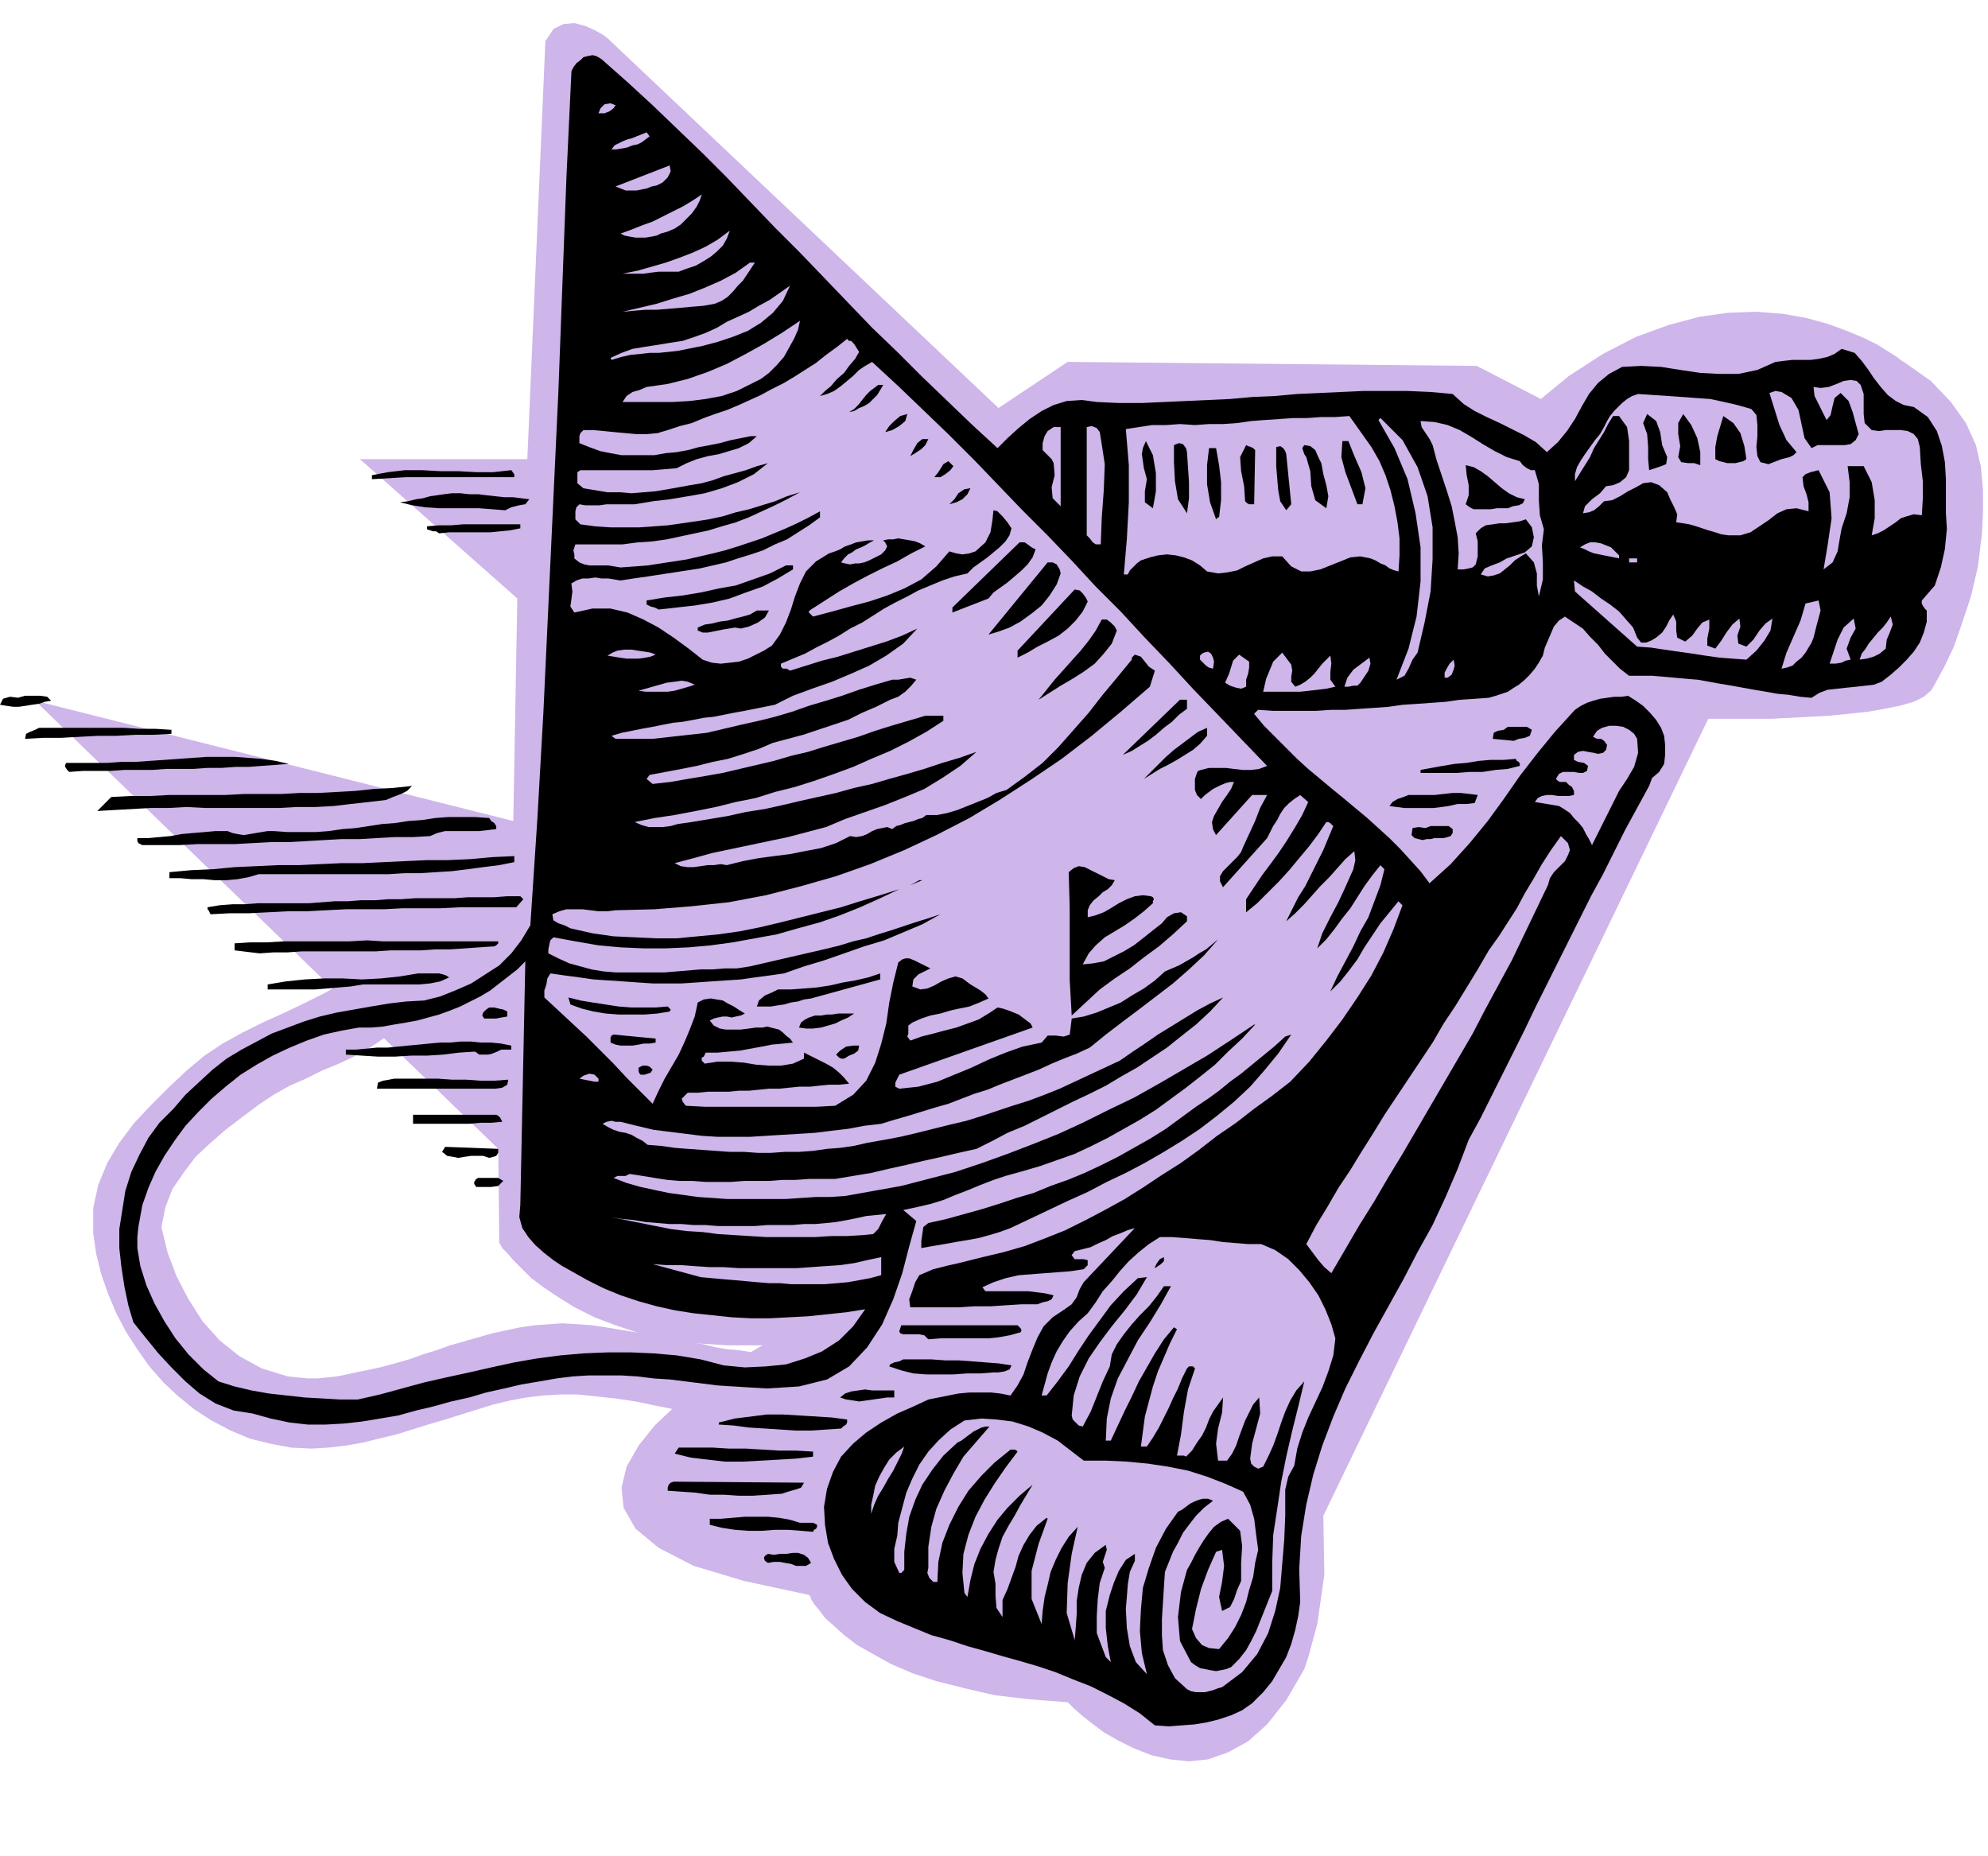 <svg xmlns="http://www.w3.org/2000/svg" width="1.982in" height="177.6" fill-rule="evenodd" stroke-linecap="round" preserveAspectRatio="none" viewBox="0 0 1983 1851"><style>.pen1{stroke:none}.brush2{fill:#ceb5ea}.brush3{fill:#000}</style><path d="m343 980-20 11-20 10-21 10-20 9-20 10-20 11-18 12-18 15-18 17-17 17-17 18-15 20-12 20-9 22-5 23v25l3 21 5 20 7 20 8 19 10 19 11 17 12 17 14 16 15 14 16 13 17 11 19 10 19 8 20 5 21 4 21 1 17-1 17-2 17-3 16-4 17-4 16-5 16-5 17-5 16-5 16-5 16-5 17-4 16-3 17-2 17-1h17l19 2 19 2 20 3 19 4 20 4 19 4 20 4 20 3 19 3 19 1h19l19-1 19-4 18-5 18-8 18-11 10-10 5-12-1-13-5-13-5-5-5-5-6-3-6-2h-7l-7 1-6 2-6 3-6 5-6 3-7 3-7 3-7 1-7 2h-15l-12-1-13-1-12-1-12-2-12-1-12-2-12-3-13-2-12-2-12-2-12-3-12-2-13-2-12-2-12-2-13-2-15-1-15-1-14 1-14 1-14 2-14 3-14 3-14 4-14 4-14 4-14 5-13 4-14 5-14 4-15 4-14 3-10 2-9 2-10 2-10 1-9 1h-10l-10-1-10-1-26-8-22-12-20-16-17-19-14-22-12-23-9-24-6-25 4-20 7-18 11-16 12-16 15-14 15-13 17-13 16-12 15-10 16-9 16-7 16-8 17-7 15-7 16-9 15-10 9-10 5-13-1-13-6-12-5-5-5-4-6-3-6-2h-7l-7 1-6 2-6 4z" class="pen1 brush2"/><path d="m544 41-18 417H359l157 139-4 222L35 699l462 447 1 94 1 1 2 4 5 5 6 7 8 8 10 10 12 9 15 10 16 10 20 10 21 8 24 8 27 6 29 4 32 2h35l-4 2-10 6-15 9-19 13-20 15-21 17-19 18-16 20-12 21-5 21 2 20 12 21 23 19 35 18 50 15 65 14 1 1 1 3 3 5 5 6 6 8 9 8 10 9 13 10 16 9 18 10 21 9 24 8 28 7 30 7 34 4 39 3 2 2 4 4 8 7 10 8 12 9 14 8 16 8 18 7 18 4 19 2 19-2 20-7 20-11 19-17 19-24 18-31 4-12 9-33 7-49-1-59 384-795h63l19-1 19-1 19-1 20-2 19-2 17-3 15-3 14-4 10-5 7-6 2-3 5-9 7-13 9-19 8-23 9-27 7-30 4-33 1-21v-22l-2-23-5-22-10-22-15-21-20-21-27-19-2-1-5-4-8-5-11-7-14-7-17-7-19-7-22-6-23-4-26-2-28 1-29 4-30 8-33 12-33 17-34 22-28 23-64-33-408-4-69 46L609 41l-2-2-5-4-9-5-9-4-11-3-11 1-10 5-8 12z" class="pen1 brush2"/><path d="m1942 528-1-16v-34l-1-17-3-16-5-15-9-14-14-10-10-2-8-4-8-6-7-8-7-9-6-9-6-8-7-8-13-4-7 5-7 3-9 2-8 1h-18l-9 1-8 1-18 8-19 4h-19l-19-1-20-3-19-3-20-1-19 1-13 7-11 9-9 11-7 12-7 13-8 12-9 11-11 10-11-10-12-7-12-6-12-6-13-6-12-6-11-7-11-10-22-2-23-1h-44l-22 1-22 1-22 1-22 2-23 1-22 2-22 1-22 1-22 1-22 1h-23l-22-1-15-2-15 1-13 4-12 6-12 8-11 9-11 10-10 10-25-23-25-24-25-24-25-25-25-24-24-25-24-25-24-25-25-25-24-25-24-25-24-24-25-24-25-24-25-23-26-23-5-3-4-1-5 1-4 1-3 3-4 3-3 4-2 4-5 106-4 106-4 107-5 107-5 107-5 107-6 106-7 106-9 15-10 13-12 12-14 9-14 9-16 7-15 6-16 4-18 1-17 2-18 3-17 3-17 3-17 4-16 5-16 6-16 6-15 8-15 8-15 9-14 11-13 12-14 13-12 14-14 14-11 15-9 17-8 17-6 19-3 19-3 19v19h18v-11l1-10 2-11 2-11 6-17 7-16 9-16 10-15 11-15 13-14 13-13 14-12 15-12 16-10 16-9 17-8 17-7 17-6 18-4 17-3h12l12-1 11-2 12-2 11-2 11-3 11-3 11-4 10-4 10-5 10-5 10-6 9-7 9-7 9-7 8-8-5 243-1 12 3 11 6 9 7 8 9 8 9 7 9 6 9 5 16 9 16 8 17 7 18 6 18 5 18 4 19 3 19 2 19 2 19 1h19l19-1 19-1 19-2 19-2 19-3-12 17-14 14-17 11-17 7-19 6-20 2-21 1-21-2-23-6-24-4-23-2-23-1h-23l-24 1-23 2-23 3-23 4-23 5-22 5-23 5-22 5-22 6-22 6-22 5h-18l-17-1-18-1-18-2-18-2-17-3-17-4-16-5-15-12-15-15-13-16-11-17-10-18-8-18-6-19-3-18h-18l2 18 3 20 4 19 5 17 12 15 13 16 13 14 14 14 14 12 16 10 18 7 19 3 18 5 19 4 18 2h18l18-1 18-2 18-3 18-3 18-5 17-4 18-5 18-4 17-5 18-4 17-4 18-3 17-3 16-2 16-1h33l16 1 16 2 16 1 16 2 16 2 16 2 16 1 16 1 17 1 16-1 16-1 28-7 22-13 18-19 15-23 11-25 9-26 7-27 7-25-13-11 14-3 13-3 13-4 12-5 13-5 12-5 13-5 12-4 18-5 17-5 17-6 17-6 17-8 16-8 16-9 16-9 16-10 15-11 15-11 14-11 15-12 13-13 14-13 13-14h-1l-24 16-23 15-24 14-24 14-25 14-25 12-24 12-26 12-25 10-26 10-25 9-27 9-27 7-27 7-28 5-28 5-15 1h-14l-15 1-15 1h-59l-14-1-15-1-14-2-15-2-14-3-14-3-14-4-13-5 4-2h8l4-2 13 2 12 2 13 2 12 1h13l13 1h25l13-1h25l13-1h13l14-1h26l18-3 18-3 17-4 18-4 17-4 18-4 17-4 18-4 16-8 15-8 17-7 16-8 16-8 16-8 17-8 16-8 15-9 16-9 15-10 15-10 15-12 14-11 14-13 13-14-13 6-13 7-13 8-13 8-13 8-13 9-12 8-13 9-15 7-15 7-15 7-15 7-15 6-16 6-16 5-15 5-15 5-16 5-17 4-16 4-16 4-17 4-16 3-17 3-13 3-14 2-13 1-14 2-14 1h-14l-14 1h-13l-14-1h-14l-14-1-14-1-14-1-13-1-14-2-13-1-5-4-6-3-5-3-6-2-6-1-6-2-6-3-5-3 4-2 5-1 4 1h5l16 4 17 4 16 2 16 2 16 2 16 1h32l16-1 16-1 17-1 16-1 16-2 17-2 16-3 17-2 13-4 14-4 13-4 13-4 14-4 13-5 13-5 13-4 12-5 13-5 13-5 13-5 13-6 12-5 13-5 13-6 16-13 17-13 16-12 17-13 17-13 16-14 15-14 14-16-6 5-6 5-7 4-6 4-7 4-7 4-7 3-7 3-10 9-11 8-12 7-11 7-12 5-12 5-13 4-12 2-2 16-6 2-8-1h-8l-6 7-19 4-17 6-17 7-17 8-17 7-17 7-19 5-19 2-4-2v-4l2-4 2-4 133-47-2-4-4-3-4-3-4-3-5-2-5-2-6-2-5-1-9 6-10 6-11 4-11 4-12 3-11 3-12 3-11 4-3-4 1-3v-8l4-3 9-4 9-3 10-2 10-3 9-2 10-2 10-4 9-4-3-4-5-4-5-3-5-3-8-6-7-2-7 2-7 3-7 4-7 3-7 1-8-3 1-7 5-5 6-3 6-3-4-2-4-2-4-2-4-2-5-2h-4l-3 1-4 3-5 20-4 20-3 21-5 20-6 19-9 18-13 14-18 11-19 1H703l-19-1-3-4-1-3 2-2 2-2 2-2h10l10-1h21l10-1h10l10-1 10-1h10l10-1 10-1h11l9-1 10-1h10l10-1-5-6-5-5-6-5-7-4-6-3-6-3-6-3-4-2v6l-11 5-12 2h-12l-13-1-12-2-13-1h-13l-13 2-3-3v-3l2-1 1-2 1-2h12l11-1 11-1 11-2 11-2 10-2 11-1 10-1-3-4-4-3-3-3-4-3-4-1-4-1-4-1-4 1h-7l-7 1-8 1h-15l-6-1-6-3-4-5 4-2 4-1 5-1h4l5 1 4-1 5-1 4-2-5-3-6-4-6-3-5-3-6-1-6-1-7 1-6 3-3 14-5 13-5 12-6 13-7 12-7 12-6 12-6 13-13-13-13-13-13-14-13-13-14-14-14-13-14-13-14-13v-7l2-6 1-6 3-5 14 2 15 2 14 2 15 1 15 1 14 1 15 1h29l15-1 14-1 15-1 15-1 14-2 15-2 14-2 20-7 20-6 20-7 20-7 20-6 19-8 19-8 18-10-12 4-13 4-12 4-12 4-13 4-12 4-13 3-13 4-12 3-13 3-13 3-13 3-13 3-13 3-13 3-13 2h-12l-12 1h-12l-12 1-12 1-12 1h-49l-12-1-12-2-11-3-11-3-11-5-10-5v-4l1-5 1-4 3-3 22 4 23 4 22 2 23 1h22l23-1 22-2 22-3 22-4 22-4 21-6 22-6 20-7 20-8 20-9 19-9-19 6-20 6-19 6-20 5-20 5-20 5-21 5-20 4-21 3-21 2-21 2h-21l-21-1-21-1-21-3-22-5-6-3-6-2-5-3-1-6 7-3 7-2h16l8 1 8 1h9l8-1 39-1 37-3 37-4 37-7 35-9 35-10 34-12 34-14 32-15 33-17 30-18 31-20 31-21 30-23 29-24 29-25 5-16-6-4-4-5-4-5-6-2-1 1-1 1-1 1v2l-14 17-15 18-14 18-15 17-15 17-16 16-18 14-18 13-10 3-9 5-10 4-10 4-10 4-10 3-10 2h-11l-4 3-4 1-5 2-4 1-4 1-5 2-4 1-4 3-5-2-5 1-5 1-5 2-5 3-5 2-6 1-6-1-14 7-15 5-16 3-15 3-16 2-15 2-16 3-16 4-6-1-7 1h-6l-7 1-7 1h-6l-7-1-6-3 19-5 18-5 19-4 19-4 19-4 19-4 19-5 19-5 19-8 20-7 20-7 20-8 19-8 18-11 18-12 16-14-17 6-17 5-18 6-17 5-18 5-17 5-18 4-18 5-18 4-18 4-17 4-18 4-19 3-18 4-18 3-18 3-7 1-7 1-7 2-8 1h-14l-7-2-7-3 20-4 20-3 21-4 20-4 20-5 20-4 19-6 20-5 19-6 20-7 19-7 18-8 19-8 18-9 18-10 17-11v-5h-18l-17 5-17 5-16 5-17 6-17 5-17 5-16 5-17 4-17 5-17 4-17 4-17 4-17 3-18 3-17 3-18 2-6-5 3-4 16-3 16-3 15-3 16-4 15-3 16-5 15-5 14-6 15-4 15-4 15-5 15-5 15-5 14-7 14-6 14-7 8-3 7-5 6-6 5-6-6-2-6 1-6 1h-6l-17 5-16 5-17 6-16 5-17 5-17 6-17 5-16 4-18 4-17 4-17 4-18 2-18 2-18 2h-37l-4-3 10-3 10-2 10-2 11-2 10-2 10-2 10-1 11-2 10-2 10-1 10-2 10-2 11-2 10-2 10-2 10-2 18-9 19-7 20-7 19-8 18-8 17-10 17-12 14-15-15 7-16 6-16 5-16 5-16 5-16 4-16 5-16 5-3-2h-4l-2-2v-3l12-5 12-5 11-6 12-6 11-6 11-7 12-6 11-7 11-7 11-6 12-6 11-6 12-5 12-5 12-4 13-3 6-6 7-5 7-5 6-5 6-5 6-6 4-6 2-7-4-6-5-6-5-5-4-1-1 10-2 12-5 10-10 9-6 2-7 1-6-1-7-2-13 15-15 13-17 9-17 7-18 6-19 5-18 5-19 5-4-4v-2h1l1-1 14-9 14-9 14-8 15-8 14-7 15-7 14-8 14-7-5-3-5-2-5-1-6-1-6-1-5 1h-5l-5 1 2 2 2 4-2 4-4 4-4 2-4 2-4 2-5 2-5 1h-4l-5 1-5-1-4-1 3-4 4-4 4-2 4-3 5-2 4-2 5-3 4-2h-6l-6 1-6 1-5 2-6 2-5 3-5 2-6 2-13 8-10 10-6 12-5 13-4 13-5 13-6 12-8 11-8 5-8 4-8 4-9 3-9 1-9 1-9-1-9-3-14-11-15-11-15-10-15-8-16-7-17-4h-18l-18 4-4-6 1-7 1-8-1-8 5-3 6-2h6l7-1 6 1h7l6 1 6 1 13-2 14-2 13-2 13-2 13-2 13-2 13-3 13-3 12-4 13-4 12-4 12-6 12-5 11-7 11-7 11-8v-6l-11 6-12 6-11 5-12 5-12 5-12 4-12 4-13 4-12 3-13 3-13 3-13 2-13 2-13 2-13 1-14 1-6-1-6-1h-19l-5-1-5-2-5-4v-4l-1-4 1-3 1-3h47l15-2 15-1 14-2 14-3 14-3 14-3 13-4 14-4 13-5 13-6 13-6 12-6 13-7-13 4-12 5-13 4-13 4-13 3-13 4-14 3-13 2-14 2-14 2-14 1-14 1h-29l-15-1-15-2-5-5v-8l1-4 3-3 6 1h14l7-1h28l18-3 17-2 18-3 17-3 17-5 16-6 16-8 14-11-11 3-11 4-11 3-11 3-11 4-11 3-12 2-11 2-11 2-12 2-12 1-12 1-11-1h-13l-12-2-12-2-6-5v-11l3-2h72l12-1 12-1 10-5 10-4 11-3 11-2 10-3 10-3 10-5 8-7h-6l-10 2-10 2-11 3-10 2-11 2-11 3-11 2-11 1-11 2h-33l-11-2-10-2-11-4-10-4v-7l1-3 3-3h10l11 1 10 1 11 1 11 1h10l11-1 10-3 12-4 12-3 12-5 11-4 12-4 12-5 11-5 11-5 11-6 12-6 10-6 11-7 11-7 10-8 11-8 10-8 2 2h2l1 1 2 2 5 8-4 7-6 7-5 7-7 6-6 7-6 5-5 5 7-2 7-3 7-5 6-5 6-5 6-6 6-4 7-4 26 24 25 24 26 25 25 25 24 25 24 25 25 25 24 25 24 26 25 25 24 26 24 25 24 26 25 26 24 25 25 26-8 3-8 1h-8l-9-1-8-1h-17l-8 2-3 1-1 2-1 3-1 3v11l2 5 4 4 4-4 4-3 4-3 4-2 4-2 5-2 4-1h4l-3 7-4 6-5 7-4 7-4 7-2 6 1 7 3 6 36-40h15l-7 13-5 13-6 13-6 13-2 5-4 5-5 5-5 5-4 4-3 5v5l3 6 44-49 3-6 3-6 4-6 3-6 4-6 5-5 5-4 6-4 8 7-6 13-7 12-8 13-8 12-8 11-9 12-8 12-8 12v13l11-9 11-11 11-11 10-11 10-12 10-12 9-12 8-12h2l2 1 1 1 2 2-5 12-5 12-6 12-6 12-6 12-7 11-6 12-6 12 9-8 9-9 8-9 8-9 9-9 8-9 8-9 9-8 1 9-2 9-4 9-4 9-7 15-8 15-8 16-5 15 9-9 8-10 8-11 8-10 7-11 7-11 8-11 8-10 4 4-4 16-6 16-6 16-8 14-7 15-8 15-8 15-7 15 10-10 8-10 9-12 7-12 8-12 8-12 9-11 9-11 4 4-9 24-10 23-12 23-14 22-15 22-16 21-17 21-19 20-18 14-18 13-18 14-19 13-18 14-18 13-19 12-18 12-19 12-20 11-19 10-20 10-20 8-21 8-21 6-21 5-8 2-8 2-8 2-9 2-8 2-8 2-7 3-7 3-4 7-3 9-3 8 1 8h48l16-1h16l15-1 16-1h16l5-2 5-1 4-2 2-4-9-2-8-1-8-1h-43l-3-4 11-5 12-4 13-3 13-1 13-1 13-1 13-1 13-2 2-2 2-2v-5l-4-1h-9l-3-4 3-4 8-2 8-2 8-4 7-3 7-4 8-3 7-3 7-2-51 54-4 7-3 8-5 7-7 5-12 8-9 9-6 11-5 12-5 13-4 12-6 11-7 10-10-2-9-1h-22l-11 1-10 2-10 2-10 2-15 7-16 7-16 9-15 10-13 11-12 13-8 15-6 17-3 18 1 18 3 18 6 16 8 16 10 14 13 13 15 11 17 8 17 7 17 7 18 5 18 6 18 5 17 5 18 5 17 5 18 6 17 7 18 7 16 8 17 9 16 10 15 12 14 1 13-1 13-1 12-2 12-3 12-4 11-5 10-7 11-11 9-11 7-12 7-12 5-13 4-14 3-14 2-14-1-33 2-33 5-31 7-30 9-29 11-29 12-28 14-28 14-27 15-27 15-27 14-27 15-27 13-28 12-28 11-29 12-22 11-22 11-22 11-22 11-22 11-23 11-22 11-22 11-22 11-22 11-22 12-22 11-22 11-22 12-22 12-22 3-8 7-6 5-8 1-9v-10l-1-9-3-8-5-8-6-7-7-7-7-5-8-5-7 1h-7l-7 1-7 1-7 2-6 2-6 3-6 4-20 22-18 22-17 22-16 23-16 22-18 22-19 21-21 19-9-12-10-11-10-11-11-11-11-10-11-10-12-10-12-10-11-9-12-10-12-10-11-10-11-11-11-11-11-11-10-12 4-4 15 1h43l15-1h14l14-1 15-1 14-1 14-2 15-1 14-1 14-1 14-2 15-1 14-1 7-2 6-2 6-2 6-4 5-3 6-5 5-5 5-6 4-6 4-7 2-8 3-7 3-7 3-7 5-6 6-4 9 6 9 6 7 8 8 8 7 9 8 8 7 7 9 7h23l12 1 11 1 11 1 12 1 11 2 11 2 12 2 11 2 11 2 12 2 11 2 11 1 12 2 11 1 8-5 8-3 9-1 9-1 10-1 9-1 9-1 8-3 9-7 8-7 8-8 7-8 6-9 4-10 3-11v-11l-2-2-2-3-1-2v-3l13-15 6-18 4-18 2-20z" class="pen1 brush3"/><path d="m614 105-2 3-4 3-5 2h-6l2-5 4-4 6-1 5 2zm34 31-4 3-4 3-4 2-5 1-5 2-5 1-6 1h-5l3-4 4-2 4-2 5-2 4-1 5-2 5-2 5-2 3 4zm7 49-5 1-5 2-5 1-5 1h-11l-5-2-5-2 54-21 1 6-3 6-5 5-6 3zm45 9-2 6-3 6-5 7-5 5-6 6-6 4-7 3-7 2-4 2-5 1-6 1h-10l-6-1-5-1-4-2 11-4 10-4 11-4 10-5 10-5 10-5 10-6 9-6zm-23 77h-20l-8 1-7 1h-21l15-3 14-4 14-4 14-5 13-5 13-6 12-7 12-9-3 8-4 7-6 6-6 5-8 5-7 4-9 3-8 3zm76-9-4 6-4 6-4 6-5 5-5 6-5 5-6 4-7 3-11 2-12 1-11 1-12 1-12 1h-11l-12 1-11 1 17-4 17-4 16-5 17-5 15-6 16-7 15-8 14-10h5zm35 23-7 15-10 12-12 10-13 8-15 6-15 5-15 4-15 3-10 2-9 1-10 1h-9l-9 1-10 1-9 2-10 3-1-2 11-5 11-4 12-2 13-2 12-2 13-2 12-4 11-4 11-5 10-6 11-5 11-5 10-6 11-6 10-7 10-7zm-39 98-14 7-15 5-16 3-16 2-17 1h-50l4-6 6-4 7-2 7-3 21-3 20-5 20-7 19-8 19-10 18-10 18-11 18-12-2 9-4 9-5 9-5 9-7 8-8 8-8 6-10 5zm1118 46 7 1 7-1h15l7 1 6 3 4 5 2 8 1 17 2 17v17l-1 17-8-1-7 2-6 2-5 4-6 4-6 4-6 3-6 2 3-17v-18l-3-18-8-16h-16l2 16v15l-3 16-5 15-2 11-2 12-5 11-9 7 4-24 4-27-2-26-11-22-4 1-4 1-5 2-3 3 1 9 3 8 2 8v9l-12-3-10 1-9 4-9 7-9 6-9 6-10 3h-12l-7-1-6-2-7-2-6-2-6-2-7-2-6-1-7-1 1-8-3-7-4-8-3-7-8-7-8-3-8 1-7 4-8 4-8 5-8 4-8 1-5 5-5 4-5 2-6 1 2-7 7-7 8-6 6-7 7-1 7-3 6-5 3-7v-29l-2-14-8-11h-6l-5 8-4 8-5 8-5 8-4 9-5 8-5 8-5 8v-7l2-7 4-7 4-6 5-7 5-7 5-6 4-7 3-6 3-5 4-5 4-4 4-4 5-4 5-3 6-2 15 1 15 1 14 1 14 1 14 1 14 3 13 3 14 4 5 6 1 10v11l-1 11 1 9 3 6 8 2 13-5 4-1 4-1 4-2 3-3-10-12-7-15-5-16-5-16 6-2 6 1 5 3 5 3 7 12 3 14 3 14 7 10 6-3h27l6-1 5-4 3-6-3-11-3-11-4-11-8-8-6 5-2 8-2 9-4 5-4-8-4-8-4-8-1-9 7 1 8-1 8-3 7-3 7-1 6 1 4 4 3 9v20l1 9 7 7z" class="pen1 brush2"/><path d="m881 384-3 5-3 5-4 4-4 4-5 3-5 2-5 3-5 1 5-3 4-4 4-5 4-5 4-4 4-3 4-3h5zm24 29-2 7-6 5-7 4-7 2 4-6 5-5 6-5 7-2zm758 43-1 7-5 2-6 2-6 2-1-11v-12l-1-13-4-11 4-9 9 7 4 11 2 13 5 12zm33 8-6-2h-6l-7-1-3-5 2-11-2-12v-11l5-9 8 11 6 13 3 14v13z" class="pen1 brush3"/><path d="m1368 446 8 14 6 14 5 15 4 16 3 16 2 16v17l-1 16-4-1-5-2-4-3-5-2-5-3-5-2-5-1-5-1-10 1-10 4-10 4-10 4-10 2h-9l-10-5-9-10h-10l-9 2-9 4-9 4-8 4-10 2-9 1-11-2-7-6-8-5-8-3-8-2-9-1-9 1-8 2-9 3-4 3-4 4-3 3-2 4h-4l3-35 2-37v-37l-3-36 13-2 13-2h14l14-1 15 1 14-1h14l14-1 14-2 13-1 15-1 14-1h14l14-1h14l14-1 22 31z" class="pen1 brush2"/><path d="m1742 458-3 2-4 1-4 1h-8l-4-1-4-1-4-2v-12l2-11 3-10 3-10 10 7 7 10 4 13 2 13z" class="pen1 brush3"/><path d="m1414 651-5 7-4 9-4 7-8 4 12-31 8-32 4-35v-34l-5-34-8-34-13-31-16-28 2-2 22 22 15 27 10 29 5 31v32l-2 32-6 31-7 30zm102-191 3 4 4 3 4 2h4l4 14v16l1 15 4 14-2 16 1 17v17l-4 17-2-11v-12l-3-11-8-9-5 3-6 4-5 5-5 4-5 4-6 2-6 1-7-2 4-6 7-3 8-3 7-4 9-3 9-3 7-6 2-9-1-5-1-5-3-4-3-4-6 2-7 1-7 1h-6l-7 1-7 1-5 3-5 5 2 8v15l-2 8-3 3-4 1-5 1h-6l1-16-1-16-3-16-3-15-5-16-5-15-5-15-4-15-3-6-4-6-4-6-1-6 14 1 13 3 12 5 12 7 11 7 12 7 12 6 13 4zm-458 45-8-8-1-11 3-12-1-12-2-4-3-3-3-3-3-3v-7l2-7 3-5 6-4h7v79zm40-68 4 26-1 26-2 27-1 27h-5l-3-2-3-4-3-3V426l5-1 5 2 3 4 1 6z" class="pen1 brush2"/><path d="m926 438-3 6-4 4-6 4-5 3 3-6 4-7 5-4h6zm224 69-8-6v-11l2-12-3-11-1-7-1-7 1-6 3-7 7 14 3 18v18l-3 17zm195-67 6 15 7 16 4 16-3 16h-5l-6-16-6-16-4-15 1-16h6zm-161 11 1 15 1 15v16l-2 15-9-14-3-18-1-19v-17l5-2 4 1 3 4 1 4zm68-2-1 54h-5l-2-1-2-2-1-15-3-15-1-14 6-12 2 1 3 1 2 1 2 2zm66 13 2 11 3 11 2 11-2 12-11-8-4-14-1-15-4-14-2-3-1-3-1-3 2-3 6 1 5 4 3 7 3 6zm-35-9 5 50-5 6-6-9-2-11-1-12-1-12v-19l4-1 3 2 2 3 1 3zm-70-6 3 17 2 17v18l-2 17h-1l-1 1-1 1-6-17-3-18v-19l2-17h7zm-262 18-3 4-5 4-5 3h-6l4-5 5-8 5-3 5 5zm570 33-2 4-4 2-6 1-5 2h-11l-6 1h-17l-4-2-4-3 3-9v-10l-2-10-1-10 8 2 7 4 7 5 7 6 7 6 7 5 8 4 8 2zM513 473v3H405l-17 1-17 1v-4l16-3 17-2h17l18 1h18l18 1h17l18-2 3 4zm455 14-3 6-5 5-6 3-7 2 5-5 4-6 6-4 6-1zm-440 11-4 5-6 1-8 2-6 3-13-1-13-1h-40l-14-1-13-2-12-3 8-1 8-2 7-1 7-2 7-1 7-1 8-1h8l9 1h9l8 1 9 1 9 1h9l8 1 8 1zm-9 29-10 2-10 1-10 1h-41l-10 1-3-2h-3l-3-1-3-1v-3l12-1h12l12-1h57v4zm514 21-3 8-5 7-6 6-7 6-7 6-7 5-7 5-5 6-36 14v-5l67-65h5l3 2 4 3 4 2z" class="pen1 brush3"/><path d="M1615 554v3l-5-1-5-1-5-1-5-1-5-1-5-2-4-2-5-2 5-3 5-2h5l6 1 5 2 5 2 4 4 4 4zm18 7h-8v-4h8v4z" class="pen1 brush2"/><path d="m1058 572-4 11-7 11-8 10-10 8-11 8-11 6-11 4-10 3 59-72h5l4 2 3 5 1 4zm-267-4-15 9-15 8-17 6-16 6-17 4-18 3-18 2-18 2-4-2-4-1-4-2v-4l18-3 18-2 18-3 18-4 17-3 17-6 17-6 16-8h7v4z" class="pen1 brush3"/><path d="m1633 636 4 5h5l5-2 5-3 6-5 4-6 3-6 4-6 3 7v9l1 7 8 4 7-6 5-7 5-6 7-3v9l-2 10v7l8 3 6-8 5-8 6-8 7-6 1 8-3 9 1 8 8 3 7-7 6-9 6-7 7-5-2 12-6 10-8 10-10 9-14-1-13-1-14-2-13-2-14-2-14-2-13-2-14-1-62-55-1-11 9 6 9 5 9 7 9 6 9 7 7 8 7 8 4 10z" class="pen1 brush2"/><path d="m1085 600-5 10-7 9-8 8-9 7-11 6-10 5-10 6-10 5v-7l57-61 5 1 3 3 3 4 2 4z" class="pen1 brush3"/><path d="m1809 636-2 5-3 5-3 5-4 5-5 4-4 4-6 2-5 1 5-16 7-16 7-16 5-17 13-3 2 10-4 15-3 12z" class="pen1 brush2"/><path d="m767 609-4 7-7 5-9 4-8 2-6-1-6 1-6 1-5 1-5 1-5 1h-5l-5-2v-3l7-3 7-1 8-2 8-1 7-2 8-2 7-2 7-4h12z" class="pen1 brush3"/><path d="m1881 647-6 5-6 3-7 2-7 1 2-6 4-5 3-5 5-6 4-5 5-5 4-5 4-6 2 8-3 8-3 7-1 9zm-35 11-5 1-4 2-6 1h-6l4-12 4-12 6-12 10-9 2 10-5 9-4 11 4 11z" class="pen1 brush2"/><path d="m1114 629-5 13-8 10-9 10-11 8-11 7-12 7-11 7-11 7 8-10 8-10 9-10 8-9 9-10 8-10 7-10 6-11h5l4 3 4 4 2 4z" class="pen1 brush3"/><path d="m654 653-5 2-5 1-7 1h-12l-7-1-6-1-6-1 5-3 5-2 7-1h7l6 1 7 1 6 1 5 2zm557 7-1 7-4-1-3-2-3-3-3-3v-4l2-2 2-1 4-1 3 2 2 4 1 4zm77 3 1 6-1 6v5l4 5 5-2 5-3 5-4 4-4 4-5 4-5 4-4 4-4 1 8-1 8v8l5 7-9 2-8 1-9 1-9 1h-37l3-13 7-17 9-9 9 12zm-42-3v6l-1 6-2 6v7l-5 2-5-1-6-2-5-3 4-9 4-13 6-6 10 7zm120-4 1 6-2 7-4 6-4 6-3 3h-4l-5 1h-4l3-9 6-8 8-6 8-6zm78 20h-3v-5l2-4 3-5 4-4 1 6-1 4-2 5-4 3zm-751 7-6 2-7 2-7 2-7 1h-22l-7-1 7-2 7-2 7-2 7-2 8-1 7-1 6 1 7 3z" class="pen1 brush2"/><path d="m51 699-6 1-6 2-7 1-6 1-7 1h-6l-7-1-6-1 3-6 7-2 8 1 7-2h15l7 1 4 4zm1133 8-8 6-7 7-8 6-8 7-8 6-8 5-8 5-9 4 57-55h7v9zM171 728v4l-18 1h-18l-19 1H98l-19 1-18 1H43l-18 1 1-5 4-2 5-2 4-2h84l16 1h16l16 1zm1357 0-2 6-5 2-6 1-5 2-21-2 1-6 4-2 6-1 4-3h19l5 3z" class="pen1 brush3"/><path d="m1633 737 1 14-4 14-7 12-8 12-27 54-3-6-3-5-3-6-4-5-5-5-4-5-6-4-5-3-24-4 3-4 4-2 5-1h5l6 1h11l5-1v-4l-2-4-3-2-3-3h-6l-2-1-2-2 3-5 4-2h11l5 1h4l4-2 1-5-4-3-6-1-4-2v-5l4-3 5-1 5 1 6 1 4 1 5-1 3-3 1-5-3-4-3-2h-4l-4-2 4-6 5-3 7-2h7l7 1 6 3 5 4 3 5z" class="pen1 brush2"/><path d="m1204 734-7 8-7 6-8 5-8 5-9 5-8 4-8 5-8 5 7-7 8-8 7-7 8-7 8-6 8-6 8-6 9-4v8zm-916 28-13 1-14 1-13 1h-13l-14 1h-14l-14 1h-27l-14 1h-28l-14 1H83l-14 1-2-2-2-3v-2l1-2h41l14-1h14l14-1 15-1 14-1 14-1 14-1h28l14 1 13 1 14 2 13 3zm1228 2-12 3-12 1-13 2h-13l-13 1h-36v-3l11-2 11-2 12-2 12-1 12-2 12-1h13l12-1 1 2 2 1 1 2v2zM411 784l-5 5-6 3-8 3-7 3-17 2-18 2-17 2-18 1h-19l-18 1h-73l-19-1-18 1h-18l-18 1-18 1-17 1 14-14 20-1h19l19-1h56l19-1h37l18-1h18l19-1 18-1 19-2 19-1 19-2zm1063 9-3 8-8 1h-9l-9 2-7 1-8 1h-29l-8-1-7-1 3-4 5-3 6-2 5-2h26l9-1 9-1h8l9 1 8 1zm-979 34-8 1-9 1h-34l-8 2-7 3-17 1h-18l-18 1-17 1h-18l-18 1-17 1-18 1h-18l-18 1-18 1h-37l-18 1h-37l-2-1-2-1-1-2v-3h11l11-1 11-1 11-2 11-1 12-1 11-1h12l5 2 5 1 6 1 6-1 6-1 6-1 6-1h6l14 1h28l13-1 14-2 13-1 13-2 13-2 13-1 13-2 14-1 13-2 13-1h27l14 1 2 3 3 2 2 3v3zm954 0v4l-2 3-3 1-4 1h-9l-4 1h-4l-4 1-4-1-4-1-3-3 1-7 6-1 7 1 5-2h18l4 3z" class="pen1 brush3"/><path d="m1544 883-12 25-12 25-12 25-13 24-13 24-13 25-14 24-14 24-14 24-14 24-14 24-14 23-14 24-15 24-14 24-14 24-7-6-6-7-6-8-6-8 10-19 11-18 11-19 12-18 11-18 12-19 11-18 12-18 12-18 12-18 12-18 11-19 12-18 11-18 11-18 11-19 10-14 9-14 9-14 8-15 9-15 8-14 9-14 10-14 7 7 2 7-2 5-3 6-5 5-6 6-4 6-2 7z" class="pen1 brush2"/><path d="m513 860-15 3-16 2-15 2-16 2-16 1-16 1h-15l-16 1H258l-10 3-11 2-11 1h-12l-11-1h-12l-11-1h-11v-6l22-2 22-1 21-2 22-1 21-1h21l21-1 22-1h21l21-1 21-1 22-1h21l22-1 22-2 22-1v6zm599 18-3 5-4 4-5 3-4 4-5 4-4 5-2 5v7l8-2 8-3 7-4 8-5 8-4 8-3 8-1 8 1 2 1 1 2-1 2v2l-9 8-9 7-10 7-10 6-10 6-9 8-7 8-6 11 10-1 11-2 10-5 10-5 10-6 9-7 10-8 9-7 5-6 7-4 7-1 6 4v5l-14 13-14 12-15 11-14 11-15 10-15 11-14 13-14 13-2-36v-72l-1-35 5-4 5-2 6 1 6 3 6 3 6 3 6 3 6 1zm-204 5 9-5h3l-12 5zm-386 14-7 8h-56l-19 1h-38l-19 1h-38l-20 1-19 1h-19l-19 1-20 1h-19l-19 1-1-2-1-2-1-1v-2l12-2 13-1h12l13-1h51l13-1 13-1h13l13-1h14l13-1h13l14-1h39l14-1h26l13-1h13l3 3zm-25 42v2l-1 1-1 1-2 1-15 1-14 1-15 1h-15l-14 1h-30l-15 1h-74l-14 1h-14l-14 1-25-3v-7l16-1h17l16-1h66l17-1 16 1h115zm-49 36-9 4-10 2-11 1h-56l-12 2-12 1-12 1-12 1h-47v-5l18-3 19-2 19-1h19l19 1 19-1 19-2 18-3h21l4 1 3 1 3 2zm430 2-69 19-7 1-6 2-7 1-7 2-7 1-6 1h-14l2-6 6-5 7-3 6-3h13l13-1 13-1 13-2 13-3 12-2 13-3 12-4v6zm-212 27 3 3-1 2-12 2-13 1h-26l-13-1-12-2-12-3-11-4-2-7 12 3 12 2 13 2 13 2 13 1h24l12-1zm-160 5v5l-6 1-5 1h-12l-2-3 1-3 3-3 3-2h5l4 1 5 1 4 2zm346 2-6 4-7 3-6 3-7 2-7 2-8 1h-7l-7-1 2-5 4-3 4-2 6-2h6l6-1h5l6-1h16zm-198 29-6 1h-6l-5 1-6 1h-12l-5-1-5-2v-5l1-2 2-1 42 4v4zm354 185-11 4-10 3-11 3-11 2-12 2-11 2-12 2-11 2v-7l1-7 1-7 5-4 18-4 18-5 18-5 16-5 18-6 17-5 17-7 17-6 17-7 17-8 16-8 16-9 16-9 16-10 15-11 15-11 12-8 11-8 11-9 11-8 11-9 11-9 11-9 11-10 6-2-13 19-14 17-14 16-16 15-17 14-17 13-18 12-18 11-19 11-19 10-19 9-19 10-20 9-19 9-19 9-19 9zm-498-178h-10l-4 2-5 2-4 1h-9l-4-3-16 1-16 2-16 1h-16l-16 1h-17l-16-1-16-1v-5h10l11-1 10-1h11l10-1 10-1 11-1 10-1 11-1h10l10-1h11l10 1h10l10 1 10 2v4zm347-4-1 5-4 3-5 2-5 3h-3l-2-1-1-1-2-2 4-4 6-4 7-1h6zm-206 24-2 3-3 1-3 1h-4l-1-1-1-2v-4l4-2h4l3 1 3 3z" class="pen1 brush3"/><path d="M597 1076v3h-4l-5-1-5-1-5-1 4-3 6-2 5 1 4 4z" class="pen1 brush2"/><path d="m507 1077-1 5-5 3-7 1H376l1-6 5-2 6-1 5-1h44l14 1h14l14 1h14l14-1zm-12 35 2 1 2 2 1 2 1 2-11 1h-11l-11 1h-56v-9h83zm2 34v4l-2 3-3 1-4 1-6-2h-12l-7 1-6 1-5-1-6-1-5-4 3-5 53 2zm5 32-5 5-7 1h-15l-2-3v-2l2-3 2-1h20l5 3z" class="pen1 brush3"/><path d="m884 1211-4 7-4 8-5 5-10 1-16 1h-16l-16 1h-49l-16-1-16-1-16-1-15-2-16-1-16-2-15-3-15-3-15-3-15-3 12 2 11 1 12 2 12 1 12 1h12l12 1h12l12 1h37l12-1h25l12-1h11l11-1 10-1 11-2 10-2 9-2 10-1 10-1zm374 30 14 6 13 9 11 11 10 12 9 13 7 14 6 15 4 14-2 17-5 16-6 16-7 15-7 15-6 15-5 16-3 17-6 11-3 13v26l-1 24-2 24-2 24-5 23-7 22-11 21-15 18-20 15-4 1-5 2-4 1-4 1h-9l-5-1-4-2-12-11-7-13-5-15-1-15v-16l1-16 1-16 1-15 4-10 4-10 5-9 5-10 6-8 7-9 8-8 9-7-5-2h-5l-4 1-5 2-4 2-4 3-4 3-4 2-12 17-10 19-7 20-6 20-2 22-1 21 2 22 5 21-11-12-6-16-3-18-1-19 1-12 1-13 2-12 5-11v-7l-9 6-7 11-5 12-4 12-4 16v17l2 18 3 16-5-5-3-8-3-8-3-8v-17l1-17 2-16 5-15-2-6 2-6 2-6-1-5-11 8-8 10-5 12-3 13-2 13v13l-1 14-1 12-8-27 1-30 4-29 6-27-9 10-7 11-6 12-5 12-3 13-3 12-2 14-1 13-10-25v-28l7-27 9-25-1-1-10 8-7 9-6 10-5 11-3 11-4 11-4 11-5 11v17l-6-9-1-12v-12l-2-12 2-12 3-11 4-12 6-11 6-10 6-11 6-10 6-10-13 11-12 12-10 12-9 14-8 15-6 15-4 16-3 17-3-4-2-20 1-19 5-19 7-18 9-17 10-16 11-16 12-16-1-1-2-1h-4l-16 13-13 13-13 15-10 16-9 18-7 18-4 19-1 20h-4l-4-4-2-5 1-5v-21l3-20 5-18 8-18 9-17 10-17 13-15 13-15h-4l-4 1-4 2-4 2-4 3-4 3-4 3-4 2-14 13-11 14-10 15-7 15-6 17-3 17-2 18v18l-1 1-1 1-1 1h-2l-5-11v-13l3-13 1-13 4-15 4-15 6-14 7-14 9-13 10-11 12-11 14-9 17-2 15 1 16 2 16 5 14 6 15 8 13 10 13 10h22l21 1 21 2 20 3 20 4 19 6 18 7 18 8 7 13 4 14 2 16 2 15-3 13-2 14-4 13-3 12-5 13-6 12-7 11-9 11-10-1-7-3-6-7-4-9 4-20 5-20 7-19 8-18 6-2 2 16-2 16-3 15 3 14 8-4 4-8 3-9 4-9v-18l1-17-2-15-12-12-7 3-7 5-5 6-5 7-5 8-4 7-4 8-4 7-6 22-3 25 2 24 11 21 4 3 5 3 5 1 5 1 6 1 5-1 5-1 5-2 8-8 7-9 5-9 5-10 4-10 4-10 4-10 4-10v-28l1-28 4-26 4-27 5-25 6-26 6-24 6-25-8 9-6 10-5 11-4 11-4 12-4 11-5 11-5 10-5 2-4-2-3-3-1-5 2-15 4-15 4-15-1-16-6 7-4 8-4 8-3 8-3 8-3 9-4 8-5 7h-9l-2-17 2-15 4-16 1-15-5 7-5 7-4 8-3 8-4 8-5 7-5 8-6 6-2-1h-7l4-21 3-23 4-22 7-21-2-2h-4l-2 2-5 10-4 10-5 10-4 9-5 10-5 10-6 10-6 9h-6l2-15 2-15 4-15 4-15 5-15 6-14 6-14 7-14-3-2-10 12-9 14-8 14-8 14-7 15-7 14-7 15-7 15h-5l1-22 4-20 7-20 10-19 10-19 12-18 11-18 10-18h-7l-7 10-8 10-9 9-8 9-8 10-7 10-5 10-2 12-7 15-6 15-6 15-8 15-4-1-3-3-3-3-1-4 2-20 6-19 9-18 11-16 12-16 13-16 12-16 10-17-9 1-14 13-13 14-11 15-11 15-10 15-10 16-11 15-11 14h-5l3-11 3-11 4-11 5-11 6-10 7-10 9-10 9-8 8-11 7-11 9-10 8-10 9-10 10-9 10-8 11-7h12l13 1 12 1 13 1 13 2 13 1 12 1h13zm-379 31-11 3-11 2-11 2-11 1-12 1h-34l-11-1h-11l-12-1-11-1-11-1-12-1-11-1-11-1-48-13 14 1h14l14 1 15 1h14l15 1h58l14-1 14-1 15-1 14-2 13-3 14-3v18z" class="pen1 brush2"/><path d="M1161 1254v4l-3 3-3 2-3 2v-1l2-4 3-4 4-2zm-146 68 2 2 1 1 1 2-1 2-11 3-11 2-10 1h-48l-12 1-4-4-5-1h-16l-3-1-1-2 2-6h116zm-6 40-2 4-5 2-6 1h-5l-13 1h-13l-14 1h-27l-13-1-12-3-12-4 1-2 4-2 5-1 4-2h28l14 1h13l14 1 13 1 13 1 13 2zm-117 32h-7l-7 1-7 1-7 1-7 1-6-1-7-1-6-2 5-4 6-2 7-1 7-1 7 1h22v7zm-47 22v3l-1 2-3 2-2 2-15 1-15 1h-16l-15-1-15-1-16-1-15-2-15-1v-2l16-4 16-2 16-2h16l17 1 16 1 16 1 15 2z" class="pen1 brush3"/><path d="M869 1510v-9l2-9 2-10 4-9 5-9 5-8 7-7 8-6-3 8-4 8-4 8-5 8-5 9-5 8-4 9-3 9z" class="pen1 brush2"/><path d="M811 1448v5l-17 2-17 1-18 1-18 1h-18l-17-2-17-2-16-4 4-6h34l16 1h17l17 1 16 1h17l17 1zm-9 31-3 5-6 2-7 2-6 2-14 1-15 1h-14l-15-1h-14l-14-2-14-1-14-1v-3l1-3 2-2 3-1 130 1zm13 42v2l-1 2-2 1-1 2-12-1-13-1h-13l-13 1h-14l-13-1-13-2-12-3v-6h11l12-1 12-1h23l11 1 11 2 10 3h13l4 2zm-6 38-5 3h-10l-5-2-6-1-5-1h-6l-6 1-3-2-1-3 1-2 3-2 6 1 6-1h6l7-1h5l6 2 4 3 3 5z" class="pen1 brush3"/></svg>
